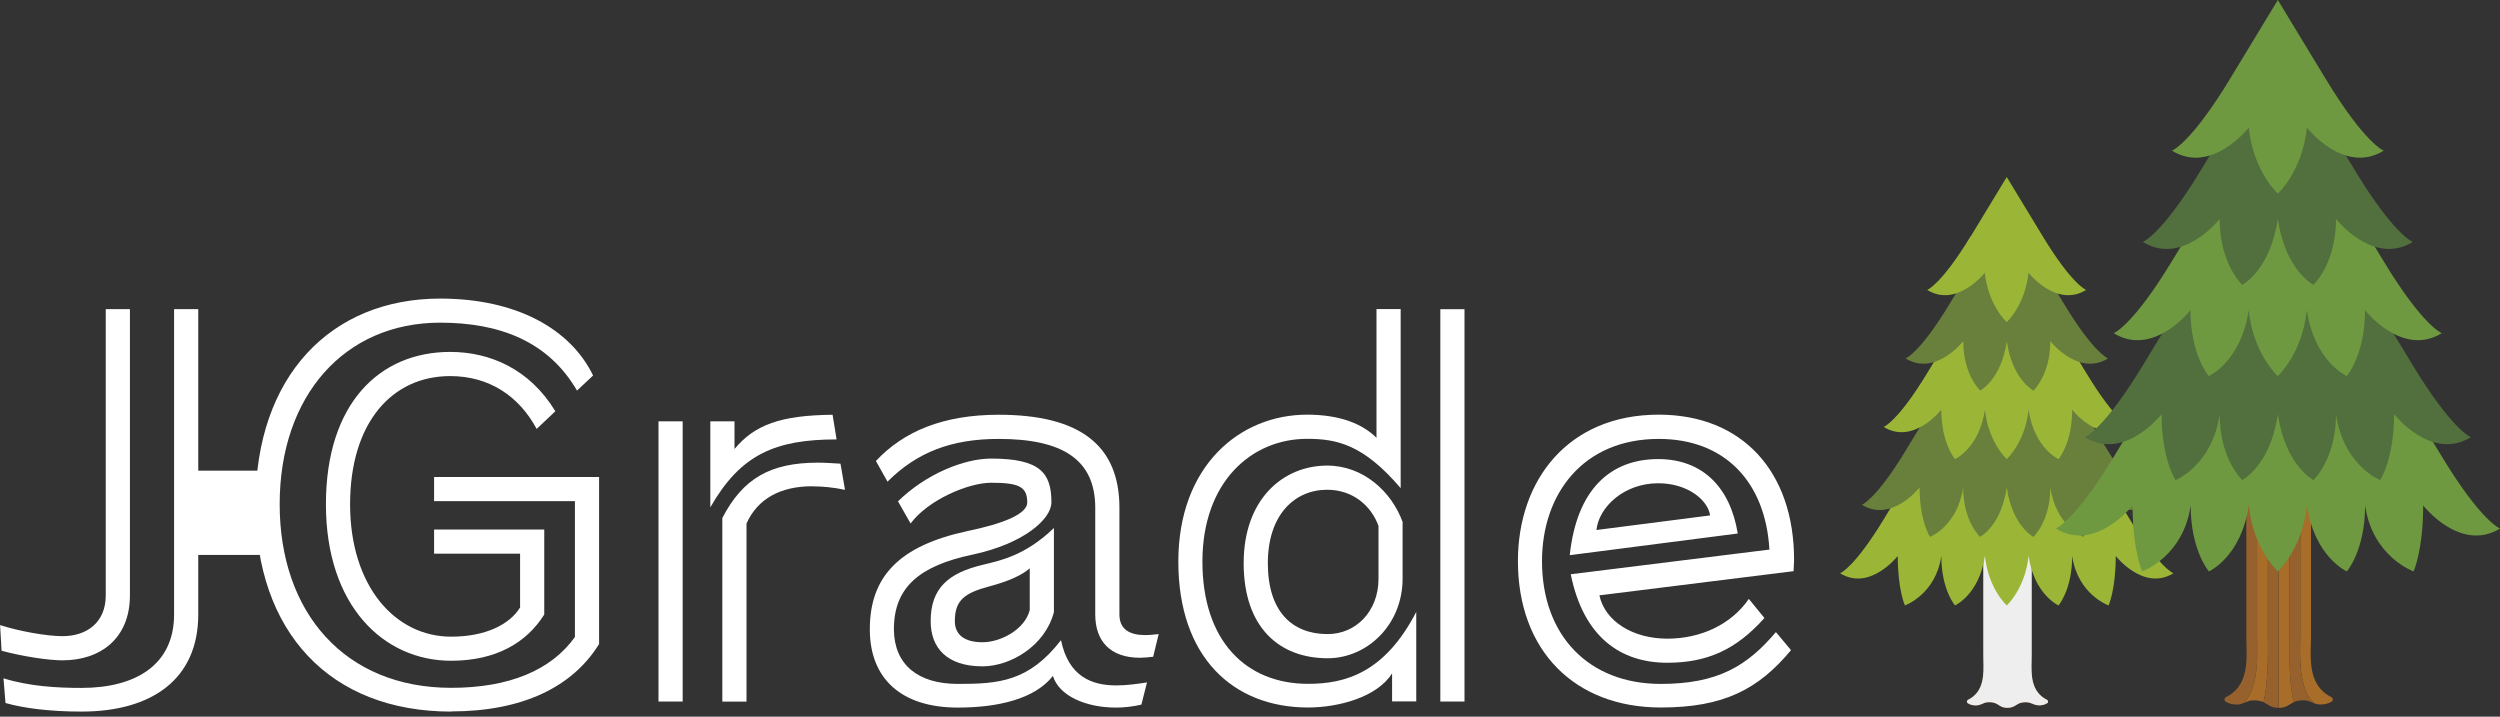 <?xml version="1.0" encoding="UTF-8"?><svg xmlns="http://www.w3.org/2000/svg" xmlns:xlink="http://www.w3.org/1999/xlink" viewBox="0 0 300 86"><rect x="0" y="0" width="300" height="86" fill="#333333" stroke="none"/><defs><style>.cls-1{fill:#eee;mix-blend-mode:multiply;}.cls-1,.cls-2,.cls-3,.cls-4,.cls-5,.cls-6,.cls-7,.cls-8,.cls-9{stroke-width:0px;}.cls-10{clip-path:url(#clippath);}.cls-2{fill:none;}.cls-11{clip-path:url(#clippath-1);}.cls-12{isolation:isolate;}.cls-3{fill:#526f3e;}.cls-4{fill:#97612d;}.cls-5{fill:#6e9940;}.cls-6{fill:#a86d28;}.cls-7{fill:#9bb637;}.cls-8{fill:#fff;}.cls-9{fill:#69803d;}</style><clipPath id="clippath"><path class="cls-2" d="M243.56,59.19c.13,0,.24.11.24.24v19.14c0,.22,0,.45-.01.69-.04,1.67-.1,3.75,1.85,4.72.08.04.13.11.13.2,0,.09-.04.17-.11.21-.18.11-.39.19-.65.23-.11.02-.22.02-.32.02-.27,0-.46-.06-.62-.12-.05-.02-.1-.04-.15-.06-.22-.09-.45-.19-.81-.19-.06,0-.13,0-.2,0-.25.02-.45.07-.65.15-.12.06-.22.12-.33.19-.25.16-.51.32-1.04.33h0c-.53,0-.79-.17-1.04-.33-.1-.06-.2-.13-.33-.19-.19-.09-.4-.14-.64-.16-.07,0-.14,0-.2,0-.36,0-.59.1-.81.2h0s-.09.04-.14.06c-.15.06-.35.13-.62.13-.1,0-.2,0-.31-.02-.26-.04-.47-.12-.66-.24-.07-.05-.11-.13-.11-.21,0-.09.05-.16.13-.2,1.95-.97,1.89-3.05,1.85-4.72,0-.23-.01-.47-.01-.69v-19.14c0-.13.11-.24.24-.24h5.35Z"/></clipPath><clipPath id="clippath-1"><path class="cls-2" d="M277,50.6c.17,0,.32.14.32.32v25.52c0,.29,0,.6-.02.92-.06,2.22-.13,4.99,2.46,6.29.1.05.17.15.17.27,0,.11-.05.22-.15.28-.25.15-.52.25-.87.31-.15.02-.29.03-.42.03-.36,0-.62-.08-.82-.16-.06-.03-.13-.05-.2-.08-.29-.13-.6-.26-1.08-.26-.09,0-.18,0-.27.01-.33.02-.6.09-.86.21-.16.07-.29.16-.44.25-.33.21-.68.43-1.39.44h0c-.71,0-1.05-.23-1.38-.44-.13-.08-.27-.17-.43-.25-.26-.12-.53-.18-.86-.21-.09,0-.19-.01-.27-.01-.48,0-.79.13-1.08.26h-.01c-.06.03-.12.06-.19.08-.21.08-.47.17-.83.17-.13,0-.27-.01-.42-.03-.35-.06-.63-.16-.87-.31-.1-.06-.15-.17-.15-.28,0-.11.07-.22.17-.27,2.6-1.3,2.52-4.07,2.46-6.29,0-.31-.02-.63-.02-.92v-25.52c0-.17.14-.32.31-.32h7.13Z"/></clipPath></defs><g class="cls-12"><g id="_300_86"><path class="cls-8" d="M7.49,79.24c-1.69,0-4.83-.48-7.3-1.15l-.18-3.08c2.23.72,5.55,1.33,7.49,1.33,2.9,0,5.19-1.63,5.19-4.89v-34.35h2.9v34.35c0,5.13-3.5,7.79-8.09,7.79ZM9.78,85.39c-3.86,0-7-.42-9.12-1.03l-.24-2.96c3.14.97,6.46,1.15,9.36,1.15,6.52,0,11.11-2.78,11.11-8.81v-36.64h2.9v36.64c0,7.79-5.61,11.65-14,11.65Z"/><path class="cls-8" d="M54.14,85.39c-14.49,0-23.48-9.48-23.48-24.87s9.06-24.69,22.16-24.69c9.12,0,15.63,3.62,18.35,9.23l-1.93,1.81c-3.44-5.92-9.3-8.15-16.42-8.15-11.47,0-19.26,8.75-19.26,21.79s7.85,22.03,20.58,22.03c6.94,0,12.01-2.11,14.85-6.1v-16.3h-16.9v-2.9h19.8v20.04c-3.2,5.19-9.24,8.09-17.75,8.09ZM64.4,51.47c-2.11-3.92-5.67-6.34-10.38-6.34-7,0-12.01,5.61-12.01,15.39s5.37,15.88,12.13,15.88c4.11,0,7-1.45,8.27-3.5v-6.46h-10.32v-2.9h13.22v10.2c-2.11,3.38-5.79,5.55-11.17,5.55-8.15,0-15.03-6.64-15.03-18.77s6.46-18.29,14.91-18.29c4.77,0,9.54,2.05,12.62,7.12l-2.23,2.11Z"/><path class="cls-8" d="M79.02,84.18v-33.62h2.9v33.62h-2.9ZM85.24,60.88v-10.32h2.9v3.32c2.42-2.9,5.49-4.04,11.77-4.11l.48,2.96c-7.37,0-11.53,1.81-15.15,8.15ZM97.49,58.35c-3.86,0-6.58,1.51-7.91,4.47v21.37h-2.9v-22.03c2.47-4.77,5.79-6.64,11.47-6.64.84,0,1.75.06,2.71.12l.54,3.14c-1.39-.3-2.72-.42-3.92-.42Z"/><path class="cls-8" d="M136.98,84.55c-1.03.24-2.05.36-3.08.36-3.56,0-6.82-1.39-7.55-3.8-2.17,2.78-6.64,3.8-11.41,3.8-6.82,0-10.5-3.5-10.56-9.23v-.18c0-6.34,3.56-10.02,11.71-11.77,4.34-.9,7.18-2.05,7.18-3.44,0-1.93-1.08-2.36-4.34-2.36-2.72,0-7.55,2.05-9.66,4.89l-1.51-2.66c3.32-3.26,7.91-5.13,11.17-5.13,5.92,0,7.24,1.75,7.24,5.25,0,1.99-3.26,4.95-9.48,6.28-6.34,1.33-9.42,3.92-9.42,8.93v.12c.06,4.11,2.84,6.46,7.67,6.46s8.51-.24,12.38-5.25c.91,4.41,3.74,5.43,6.64,5.43,1.27,0,2.53-.18,3.68-.36l-.67,2.66ZM138.37,78.81c-.54.06-1.09.12-1.57.12-3.56,0-5.37-1.99-5.37-5.19v-12.8c0-5.79-3.92-8.27-11.59-8.27-5.62,0-9.78,1.57-13.34,5.13l-1.39-2.48c3.32-3.56,8.09-5.55,14.73-5.55,9.84,0,14.49,3.74,14.49,11.17v12.8c0,1.81,1.27,2.47,3.08,2.47.54,0,1.09-.06,1.63-.12l-.66,2.72ZM117.9,79.96c-4.29,0-6.22-2.23-6.22-5.43,0-3.98,2.17-5.79,6.28-6.76,1.93-.48,5.01-1.03,8.51-4.41v10.08c-1.03,4.04-5.19,6.52-8.57,6.52ZM123.58,68.19c-.96.85-2.59,1.57-4.83,2.17-2.96.79-4.17,1.63-4.17,4.17,0,1.63,1.15,2.54,3.32,2.54s5.07-1.51,5.67-3.86v-5.01Z"/><path class="cls-8" d="M167.05,84.18v-3.38c-1.81,2.9-6.52,4.1-10.08,4.1-9,0-15.57-6.04-15.57-17.51s7.36-17.63,15.45-17.63c3.92,0,6.64,1.09,8.33,2.78v-15.45h2.9v21.49c-4.47-5.25-7.67-5.92-11.23-5.92-6.7,0-12.56,5.19-12.56,14.73s5.25,14.67,12.68,14.67c4.41,0,9.17-1.27,12.98-8.63v10.74h-2.9ZM159.32,78.99c-5.79,0-10.08-3.68-10.08-11.41s4.77-11.71,10.02-11.71c4.35,0,7.73,3.14,9.05,6.76v6.82c0,5.49-4.22,9.54-8.99,9.54ZM165.42,63.12c-.84-2.36-3.02-4.35-6.16-4.35-3.92,0-7.12,3.02-7.12,8.81s2.9,8.51,7.18,8.51c3.38,0,6.1-2.72,6.1-6.64v-6.34ZM172.84,84.18v-47.08h2.9v47.08h-2.9Z"/><path class="cls-8" d="M191.93,71.45c.66,3.08,3.98,5.19,8.15,5.19,3.92,0,7.61-1.63,9.78-4.77l1.87,2.29c-3.38,3.8-6.88,5.37-11.65,5.37-5.67,0-10.08-3.14-11.59-10.62l23.84-2.96c-.48-8.21-5.43-13.28-13.28-13.28-9.12,0-14.01,6.64-14.01,14.67,0,8.93,5.61,14.73,14.25,14.73,6.88,0,10.38-2.17,13.82-6.22l1.81,2.17c-3.92,4.71-8.09,6.88-15.63,6.88-10.32,0-17.14-6.82-17.14-17.57,0-9.66,5.97-17.57,16.9-17.57,9.96,0,16.24,6.76,16.24,17.45,0,.42-.06.85-.06,1.33l-23.3,2.9ZM188.37,66.62c.84-7.91,4.89-11.53,10.62-11.53,5.25,0,8.63,3.32,9.54,8.93l-20.16,2.6ZM198.99,57.99c-4.1,0-7.12,2.84-7.42,5.61l13.64-1.75c-.24-1.81-2.66-3.86-6.22-3.86Z"/><rect class="cls-8" x="22.42" y="56.48" width="8.83" height="10.11"/><g class="cls-10"><path class="cls-6" d="M244.06,84.52c-1.5-1.35-1.23-4.83-1.23-6v-19.34h.97v19.38c0,1.84-.43,4.55,2.18,5.56-.23.2-.45.4-.98.49-.44.06-.7,0-.93-.1"/><path class="cls-4" d="M244.06,84.52c-.32-.13-.59-.3-1.16-.25-.28.02-.48.08-.65.15-.5-1.9-.4-5.42-.4-5.95v-19.3h.97v19.34c0,1.17-.26,4.65,1.23,6"/><path class="cls-6" d="M242.26,84.43c-.43.2-.62.51-1.37.52v-25.76h.97v19.3c0,.52-.1,4.05.4,5.95"/><path class="cls-4" d="M237.71,84.52c-.24.09-.5.16-.93.1-.53-.09-.75-.29-.98-.49,2.61-1.01,2.18-3.73,2.18-5.56v-19.38h.97v19.34c0,1.17.26,4.65-1.23,6"/><path class="cls-6" d="M239.52,84.43c-.16-.08-.36-.14-.64-.16-.58-.05-.84.12-1.16.25,1.5-1.35,1.23-4.83,1.23-6v-19.34h.97v19.3c0,.52.1,4.05-.4,5.95"/><path class="cls-4" d="M239.52,84.43c.5-1.9.4-5.42.4-5.95v-19.3h.97v25.76c-.75,0-.94-.32-1.37-.52"/></g><path class="cls-1" d="M243.56,59.19c.13,0,.24.11.24.24v19.14c0,.22,0,.45-.01.69-.04,1.67-.1,3.75,1.85,4.72.08.04.13.11.13.2,0,.09-.04.17-.11.21-.18.11-.39.19-.65.23-.11.02-.22.02-.32.02-.27,0-.46-.06-.62-.12-.05-.02-.1-.04-.15-.06-.22-.09-.45-.19-.81-.19-.06,0-.13,0-.2,0-.25.02-.45.07-.65.15-.12.06-.22.12-.33.19-.25.16-.51.32-1.04.33h0c-.53,0-.79-.17-1.04-.33-.1-.06-.2-.13-.33-.19-.19-.09-.4-.14-.64-.16-.07,0-.14,0-.2,0-.36,0-.59.1-.81.2h0s-.09.04-.14.06c-.15.06-.35.13-.62.13-.1,0-.2,0-.31-.02-.26-.04-.47-.12-.66-.24-.07-.05-.11-.13-.11-.21,0-.09.05-.16.13-.2,1.95-.97,1.89-3.05,1.85-4.72,0-.23-.01-.47-.01-.69v-19.14c0-.13.11-.24.24-.24h5.35Z"/><path class="cls-7" d="M251.28,55.24s2.47,4.08,4.29,7.07c3.57,5.88,5.24,6.48,5.24,6.48-3.57,2.21-6.92-2.07-6.92-2.07,0,4.05-.86,5.93-.86,5.93,0,0-3.69-1.3-4.37-5.93h0c0,4.05-1.64,5.93-1.64,5.93,0,0-2.91-1.3-3.59-5.93-.42,3.95-2.62,5.93-2.62,5.93,0,0-2.2-1.98-2.62-5.93-.68,4.63-3.59,5.93-3.59,5.93,0,0-1.64-1.88-1.64-5.93-.68,4.63-4.37,5.93-4.37,5.93,0,0-.86-1.88-.86-5.93,0,0-3.35,4.28-6.92,2.07,0,0,1.68-.61,5.24-6.48,1.81-2.99,4.29-7.07,4.29-7.07"/><path class="cls-9" d="M248.66,47.02s2.47,4.08,4.29,7.07c3.57,5.88,5.24,6.48,5.24,6.48-3.57,2.21-6.92-2.07-6.92-2.07,0,4.05-1.25,5.93-1.25,5.93,0,0-3.3-1.3-3.98-5.93,0,4.05-2.03,5.93-2.03,5.93,0,0-2.52-1.3-3.2-5.93-.68,4.63-3.2,5.93-3.2,5.93,0,0-2.03-1.88-2.03-5.93-.68,4.63-3.98,5.93-3.98,5.93,0,0-1.25-1.88-1.25-5.93,0,0-3.35,4.28-6.92,2.07,0,0,1.68-.61,5.24-6.48,1.82-2.99,4.29-7.07,4.29-7.07"/><path class="cls-7" d="M246.05,37.67s2.47,4.08,4.29,7.07c3.57,5.88,5.24,6.49,5.24,6.49-3.57,2.21-6.92-2.07-6.92-2.07,0,4.05-1.64,5.93-1.64,5.93,0,0-2.91-1.3-3.59-5.93-.42,3.95-2.62,5.93-2.62,5.93,0,0-2.2-1.98-2.62-5.93-.68,4.63-3.59,5.93-3.59,5.93,0,0-1.64-1.88-1.64-5.93,0,0-3.35,4.28-6.92,2.07,0,0,1.68-.61,5.24-6.49,1.81-2.99,4.29-7.07,4.29-7.07"/><path class="cls-9" d="M240.81,40.94c.68,4.63,3.2,5.93,3.2,5.93,0,0,2.03-1.88,2.03-5.93,0,0,3.35,4.28,6.92,2.07,0,0-1.68-.61-5.24-6.48-1.81-2.99-4.29-7.07-4.29-7.07h-5.23s-2.47,4.08-4.29,7.07c-3.56,5.88-5.24,6.48-5.24,6.48,3.57,2.21,6.92-2.07,6.92-2.07,0,4.05,2.03,5.93,2.03,5.93,0,0,2.52-1.3,3.2-5.93Z"/><path class="cls-7" d="M236.52,28.31c1.81-2.99,4.29-7.07,4.29-7.07,0,0,2.47,4.08,4.29,7.07,3.56,5.88,5.24,6.48,5.24,6.48-3.57,2.21-6.92-2.07-6.92-2.07-.42,3.95-2.62,5.93-2.62,5.93,0,0-2.2-1.98-2.62-5.93,0,0-3.35,4.28-6.92,2.07,0,0,1.68-.61,5.24-6.48Z"/><g class="cls-11"><path class="cls-6" d="M277.67,84.38c-1.99-1.8-1.64-6.43-1.64-8v-25.78h1.29v25.84c0,2.45-.57,6.07,2.91,7.42-.31.27-.61.53-1.31.65-.58.09-.93,0-1.25-.13"/><path class="cls-4" d="M277.67,84.38c-.42-.17-.78-.4-1.55-.33-.37.02-.64.1-.86.2-.67-2.53-.53-7.23-.53-7.93v-25.73h1.29v25.78c0,1.56-.35,6.19,1.64,8"/><path class="cls-6" d="M275.26,84.26c-.57.26-.83.67-1.82.69v-34.34h1.29v25.73c0,.69-.14,5.4.53,7.93"/><path class="cls-4" d="M269.21,84.38c-.31.13-.66.22-1.25.13-.71-.12-1.01-.39-1.31-.66,3.48-1.35,2.91-4.97,2.91-7.42v-25.84h1.29v25.78c0,1.56.35,6.2-1.65,8"/><path class="cls-6" d="M271.61,84.26c-.22-.1-.49-.18-.86-.21-.77-.07-1.12.16-1.55.33,2-1.8,1.65-6.44,1.65-8v-25.78h1.29v25.73c0,.69.14,5.39-.53,7.93"/><path class="cls-4" d="M271.61,84.26c.67-2.53.53-7.23.53-7.93v-25.73h1.29v34.34c-.99-.01-1.25-.42-1.82-.69"/></g><path class="cls-5" d="M287.29,45.34s3.3,5.44,5.72,9.43c4.75,7.84,6.99,8.65,6.99,8.65-4.76,2.94-9.22-2.76-9.22-2.76,0,5.4-1.15,7.91-1.15,7.91,0,0-4.92-1.73-5.82-7.91h0c0,5.4-2.19,7.91-2.19,7.91,0,0-3.88-1.73-4.79-7.91-.56,5.27-3.49,7.91-3.49,7.91,0,0-2.93-2.64-3.49-7.91-.9,6.18-4.78,7.91-4.78,7.91,0,0-2.19-2.5-2.19-7.91-.9,6.18-5.82,7.91-5.82,7.91,0,0-1.15-2.5-1.15-7.91,0,0-4.46,5.7-9.22,2.76,0,0,2.24-.81,6.99-8.65,2.42-3.99,5.72-9.43,5.72-9.43"/><path class="cls-3" d="M283.8,34.38s3.3,5.44,5.72,9.43c4.75,7.84,6.99,8.65,6.99,8.65-4.76,2.94-9.22-2.76-9.22-2.76,0,5.4-1.67,7.91-1.67,7.91,0,0-4.4-1.73-5.3-7.91,0,5.4-2.71,7.91-2.71,7.91,0,0-3.36-1.73-4.27-7.91-.9,6.18-4.27,7.91-4.27,7.91,0,0-2.71-2.5-2.71-7.91-.9,6.18-5.3,7.91-5.3,7.91,0,0-1.67-2.5-1.67-7.91,0,0-4.46,5.7-9.22,2.76,0,0,2.24-.81,6.99-8.65,2.42-3.99,5.72-9.43,5.72-9.43"/><path class="cls-5" d="M280.31,21.91s3.3,5.44,5.72,9.43c4.75,7.84,6.99,8.64,6.99,8.64-4.76,2.94-9.22-2.76-9.22-2.76,0,5.4-2.19,7.91-2.19,7.91,0,0-3.88-1.73-4.79-7.91-.56,5.27-3.49,7.91-3.49,7.91,0,0-2.93-2.64-3.49-7.91-.9,6.18-4.79,7.91-4.79,7.91,0,0-2.19-2.5-2.19-7.91,0,0-4.46,5.7-9.22,2.76,0,0,2.24-.81,6.99-8.64,2.42-3.99,5.72-9.43,5.72-9.43"/><path class="cls-3" d="M273.34,26.27c.9,6.18,4.27,7.91,4.27,7.91,0,0,2.71-2.5,2.71-7.91,0,0,4.46,5.7,9.22,2.76,0,0-2.24-.81-6.99-8.65-2.42-3.99-5.72-9.43-5.72-9.43h-6.98s-3.3,5.44-5.72,9.43c-4.75,7.84-6.99,8.65-6.99,8.65,4.76,2.94,9.22-2.76,9.22-2.76,0,5.4,2.71,7.91,2.71,7.91,0,0,3.36-1.73,4.27-7.91Z"/><path class="cls-5" d="M267.62,9.43c2.42-3.99,5.72-9.43,5.72-9.43,0,0,3.3,5.44,5.72,9.43,4.75,7.84,6.99,8.65,6.99,8.65-4.76,2.94-9.22-2.76-9.22-2.76-.56,5.27-3.49,7.91-3.49,7.91,0,0-2.93-2.64-3.49-7.91,0,0-4.46,5.7-9.22,2.76,0,0,2.24-.81,6.99-8.65Z"/></g></g></svg>